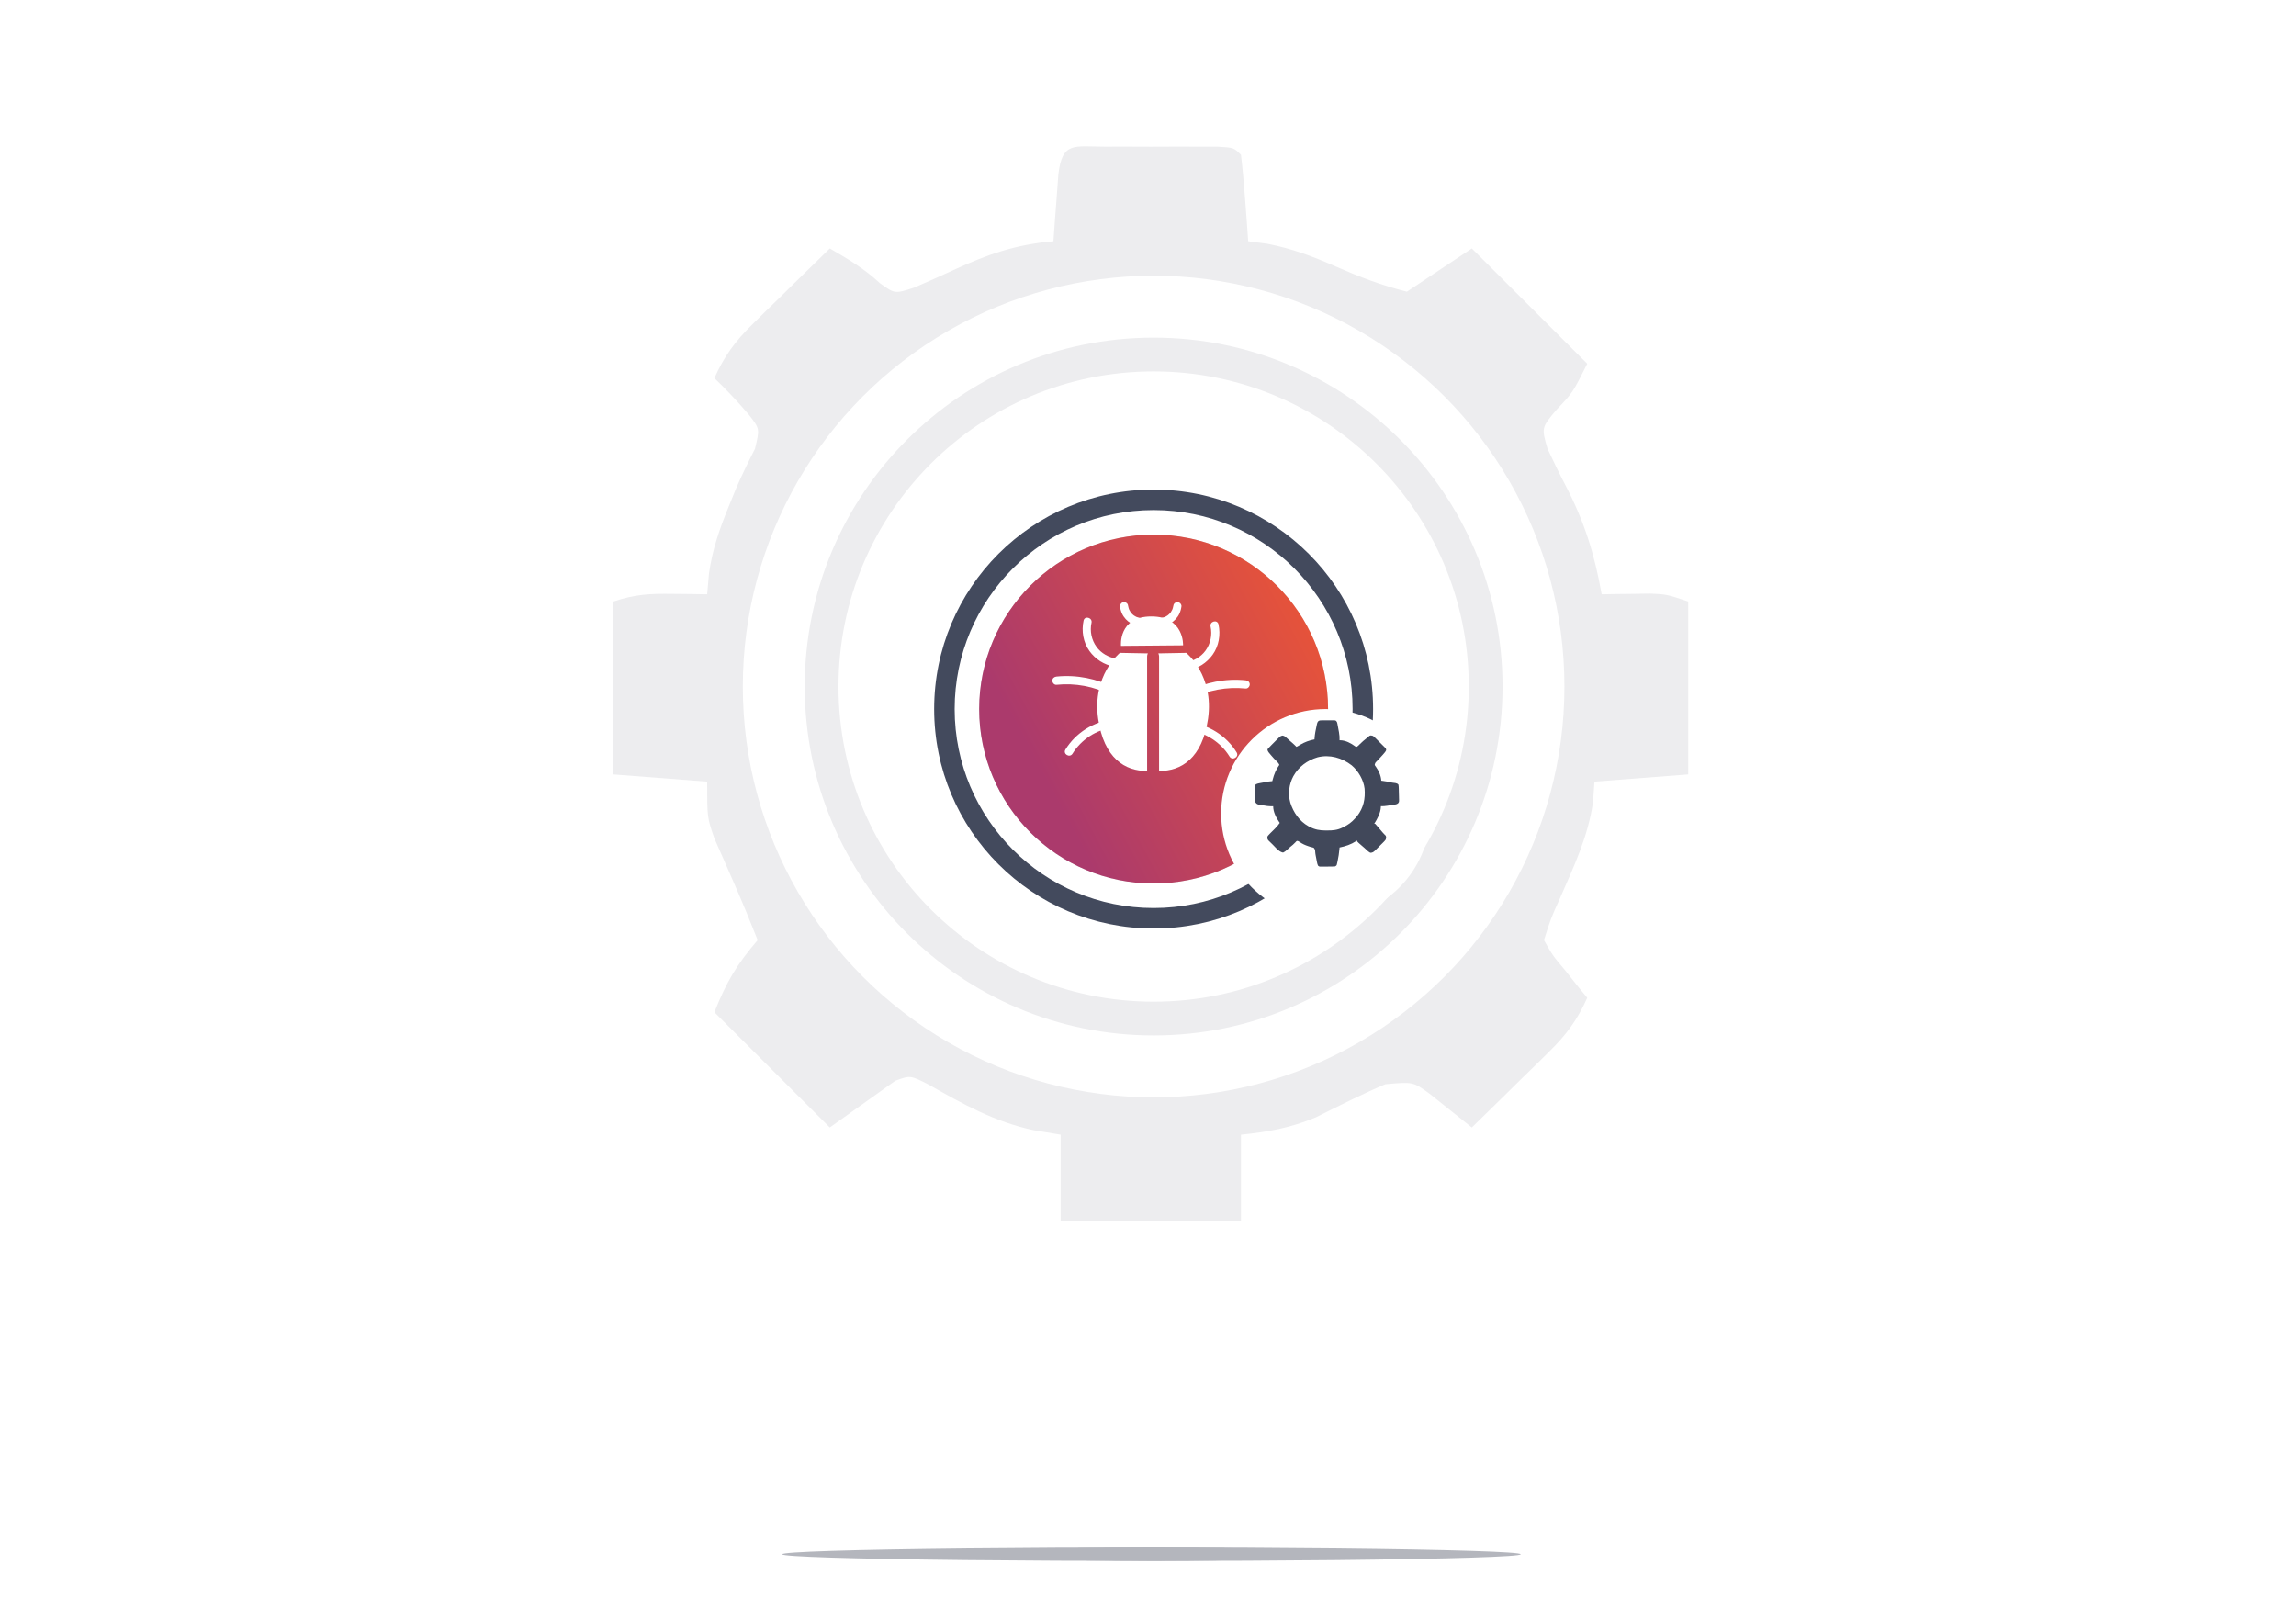 <?xml version="1.0" encoding="UTF-8"?> <svg xmlns="http://www.w3.org/2000/svg" width="408" height="284" viewBox="0 0 408 284" fill="none"><path d="M0 16C0 7.163 7.163 0 16 0H392C400.837 0 408 7.163 408 16V283.93H0V16Z" fill="white"></path><path d="M196.288 26.054C197.608 26.053 198.929 26.051 200.289 26.049C202.373 26.057 202.373 26.057 204.5 26.064C205.89 26.059 207.279 26.055 208.711 26.049C210.031 26.051 211.352 26.053 212.712 26.054C214.543 26.056 214.543 26.056 216.41 26.059C219.242 26.224 219.242 26.224 220.523 27.505C220.824 30.086 221.053 32.675 221.245 35.267C221.352 36.681 221.459 38.096 221.57 39.553C221.648 40.648 221.725 41.742 221.805 42.869C222.912 43.014 224.02 43.16 225.16 43.309C229.595 44.169 233.221 45.537 237.348 47.35C241.641 49.227 245.44 50.692 250.007 51.832C253.814 49.297 257.621 46.761 261.544 44.15C268.312 50.91 275.08 57.67 282.054 64.635C279.49 69.757 279.49 69.757 276.606 72.798C273.906 76.003 273.906 76.003 275.003 79.76C276.023 81.924 277.054 84.084 278.168 86.202C281.51 92.575 283.369 98.517 284.617 105.607C285.406 105.592 286.194 105.578 287.006 105.562C288.042 105.551 289.078 105.539 290.146 105.527C291.172 105.512 292.198 105.498 293.255 105.482C296.154 105.607 296.154 105.607 300 106.888C300 117.028 300 127.169 300 137.617C291.751 138.25 291.751 138.25 283.336 138.897C283.256 140.059 283.177 141.221 283.095 142.418C282.242 148.624 279.618 154.102 277.126 159.803C275.573 163.254 275.573 163.254 274.362 167.065C275.902 169.79 275.902 169.79 278.128 172.427C278.853 173.343 279.579 174.259 280.326 175.202C281.181 176.245 281.181 176.245 282.054 177.308C280.312 181.205 278.356 183.868 275.314 186.851C274.512 187.643 273.711 188.435 272.885 189.251C272.051 190.064 271.216 190.876 270.357 191.712C269.512 192.544 268.668 193.376 267.798 194.233C265.719 196.279 263.634 198.32 261.544 200.355C259.04 198.354 256.536 196.354 254.033 194.353C251.096 192.226 251.096 192.226 246.161 192.672C241.961 194.466 237.922 196.507 233.838 198.549C229.332 200.423 225.363 201.151 220.523 201.635C220.523 206.705 220.523 211.776 220.523 217C209.948 217 199.372 217 188.477 217C188.477 211.929 188.477 206.859 188.477 201.635C186.89 201.371 185.304 201.107 183.669 200.835C176.77 199.371 171.109 196.2 165.017 192.733C161.759 191.078 161.759 191.078 159.098 192.052C155.216 194.817 151.337 197.586 147.456 200.355C140.688 193.594 133.92 186.834 126.946 179.869C129.133 174.408 130.917 171.4 134.638 167.065C133.292 163.648 131.899 160.265 130.421 156.902C129.856 155.608 129.291 154.314 128.709 152.981C128.137 151.687 127.565 150.393 126.976 149.06C125.664 145.299 125.664 145.299 125.664 138.897C120.165 138.474 114.666 138.052 109 137.617C109 127.476 109 117.336 109 106.888C112.865 105.601 115.463 105.475 119.495 105.527C120.65 105.539 121.805 105.55 122.996 105.562C123.876 105.577 124.757 105.592 125.664 105.607C125.77 104.393 125.876 103.178 125.985 101.926C126.575 97.718 127.828 94.095 129.43 90.163C129.874 89.07 130.319 87.978 130.777 86.852C131.813 84.447 132.966 82.092 134.157 79.76C135.027 76.189 135.027 76.189 133.075 73.703C131.129 71.406 129.124 69.273 126.946 67.196C128.688 63.3 130.644 60.637 133.686 57.654C134.488 56.861 135.289 56.069 136.115 55.253C136.949 54.441 137.784 53.629 138.643 52.792C139.488 51.96 140.332 51.128 141.202 50.271C143.281 48.225 145.366 46.185 147.456 44.15C150.702 46.039 153.599 47.742 156.349 50.311C159.004 52.228 159.004 52.228 162.438 51.112C164.78 50.097 167.116 49.07 169.429 47.991C175.484 45.193 180.53 43.436 187.195 42.869C187.311 41.228 187.311 41.228 187.43 39.553C187.537 38.139 187.645 36.724 187.755 35.267C187.86 33.856 187.964 32.445 188.071 30.991C188.757 25.097 190.866 26.061 196.288 26.054Z" fill="#EDEDEF"></path><circle cx="205" cy="122" r="73" fill="white"></circle><path d="M267 122C267 156.241 239.242 184 205 184C170.758 184 143 156.241 143 122C143 87.758 170.758 59.999 205 59.999C239.242 59.999 267 87.758 267 122Z" fill="white"></path><path fill-rule="evenodd" clip-rule="evenodd" d="M205 178C235.928 178 261 152.927 261 122C261 91.072 235.928 65.999 205 65.999C174.072 65.999 149 91.072 149 122C149 152.927 174.072 178 205 178ZM205 184C239.242 184 267 156.241 267 122C267 87.758 239.242 59.999 205 59.999C170.758 59.999 143 87.758 143 122C143 156.241 170.758 184 205 184Z" fill="#EDEDEF"></path><g filter="url(#filter0_d_5270_133)"><circle cx="205" cy="122" r="31" fill="#D9D9D9"></circle><circle cx="205" cy="122" r="31" fill="url(#paint0_linear_5270_133)"></circle></g><path d="M211.114 119.111C212.875 118.815 214.449 117.789 215.486 116.344C216.596 114.798 216.932 112.786 216.527 110.944C216.325 110.027 214.919 110.415 215.12 111.331C215.445 112.807 215.116 114.385 214.227 115.608C213.396 116.751 212.105 117.473 210.726 117.705C210.337 117.771 210.12 118.25 210.217 118.602C210.331 119.014 210.724 119.177 211.114 119.111Z" fill="white"></path><path d="M211.704 124.157C214.674 122.619 218.028 122.012 221.351 122.349C221.744 122.389 222.081 121.986 222.081 121.62C222.081 121.192 221.745 120.931 221.351 120.891C217.775 120.527 214.156 121.247 210.967 122.898C210.133 123.329 210.87 124.588 211.704 124.157Z" fill="white"></path><path d="M211.335 129.805C214.258 130.166 216.953 131.945 218.493 134.441C218.985 135.239 220.247 134.507 219.753 133.705C217.918 130.731 214.792 128.773 211.335 128.347C210.943 128.298 210.606 128.717 210.606 129.076C210.606 129.511 210.943 129.757 211.335 129.805Z" fill="white"></path><path d="M198.355 117.042C196.977 116.81 195.684 116.089 194.854 114.946C193.966 113.722 193.636 112.145 193.961 110.669C194.162 109.754 192.756 109.363 192.554 110.281C192.149 112.124 192.485 114.136 193.595 115.682C194.631 117.126 196.206 118.152 197.967 118.449C198.355 118.514 198.752 118.346 198.864 117.94C198.96 117.589 198.745 117.108 198.355 117.042Z" fill="white"></path><path d="M198.114 122.234C194.925 120.584 191.306 119.864 187.729 120.227C187.338 120.267 187 120.534 187 120.957C187 121.32 187.335 121.726 187.729 121.686C191.053 121.348 194.407 121.956 197.377 123.494C198.21 123.925 198.948 122.666 198.114 122.234Z" fill="white"></path><path d="M197.746 127.836C194.289 128.263 191.163 130.219 189.328 133.194C188.834 133.996 190.095 134.728 190.587 133.93C192.127 131.434 194.822 129.656 197.746 129.295C198.136 129.246 198.475 128.994 198.475 128.565C198.475 128.208 198.139 127.787 197.746 127.836Z" fill="white"></path><path d="M199.199 114.773C199.199 114.773 198.686 109.545 204.588 109.545C210.49 109.545 210.233 114.677 210.233 114.677L199.199 114.773Z" fill="white"></path><path d="M199.021 107.73C199.08 108.194 199.19 108.607 199.383 109.034C199.548 109.4 199.785 109.736 200.055 110.032C200.584 110.61 201.32 111.026 202.084 111.192C202.456 111.273 202.891 111.081 202.981 110.683C203.065 110.315 202.871 109.873 202.472 109.786C202.32 109.753 202.171 109.711 202.025 109.657C201.993 109.645 201.956 109.621 201.922 109.617C202.021 109.659 202.045 109.669 201.994 109.647C201.974 109.638 201.954 109.628 201.934 109.619C201.867 109.587 201.801 109.553 201.737 109.517C201.672 109.481 201.609 109.443 201.547 109.402C201.51 109.377 201.473 109.352 201.437 109.327C201.415 109.311 201.304 109.237 201.404 109.304C201.502 109.369 201.395 109.295 201.374 109.277C201.346 109.253 201.318 109.229 201.291 109.204C201.231 109.149 201.172 109.092 201.116 109.034C201.065 108.979 201.016 108.921 200.968 108.863C200.867 108.746 201.035 108.96 200.984 108.885C200.963 108.854 200.94 108.824 200.919 108.793C200.829 108.662 200.749 108.524 200.68 108.381C200.669 108.358 200.654 108.293 200.632 108.278C200.673 108.376 200.682 108.399 200.662 108.347C200.654 108.327 200.645 108.305 200.637 108.284C200.61 108.213 200.586 108.141 200.564 108.069C200.542 107.996 200.524 107.923 200.507 107.849C200.497 107.805 200.488 107.761 200.48 107.716C200.471 107.665 200.452 107.512 200.479 107.73C200.454 107.529 200.415 107.363 200.266 107.214C200.14 107.088 199.932 106.993 199.75 107.001C199.561 107.009 199.365 107.071 199.234 107.214C199.113 107.346 198.998 107.543 199.021 107.73Z" fill="white"></path><path d="M208.489 107.73C208.52 107.49 208.478 107.769 208.466 107.827C208.45 107.901 208.431 107.974 208.41 108.047C208.386 108.126 208.36 108.206 208.331 108.283C208.322 108.308 208.279 108.437 208.317 108.323C208.355 108.209 208.31 108.334 208.298 108.36C208.23 108.503 208.151 108.641 208.063 108.773C208.042 108.805 208.019 108.835 207.998 108.866C207.925 108.974 208.073 108.776 208.016 108.845C207.962 108.908 207.909 108.972 207.852 109.032C207.802 109.086 207.749 109.138 207.695 109.188C207.654 109.226 207.549 109.286 207.527 109.333C207.61 109.269 207.631 109.253 207.587 109.286C207.569 109.3 207.551 109.313 207.533 109.325C207.503 109.347 207.472 109.367 207.442 109.388C207.38 109.429 207.317 109.468 207.253 109.504C207.182 109.544 207.11 109.582 207.036 109.617C207.011 109.629 206.888 109.677 207.002 109.635C207.117 109.592 206.991 109.638 206.965 109.648C206.813 109.705 206.657 109.75 206.497 109.784C206.124 109.866 205.871 110.321 205.988 110.682C206.116 111.074 206.485 111.278 206.886 111.191C207.651 111.024 208.385 110.608 208.914 110.03C209.18 109.741 209.413 109.411 209.578 109.053C209.776 108.621 209.888 108.2 209.948 107.729C209.97 107.557 209.851 107.329 209.735 107.213C209.609 107.087 209.401 106.992 209.219 107C209.03 107.008 208.835 107.07 208.704 107.213C208.562 107.367 208.515 107.526 208.489 107.73Z" fill="white"></path><path d="M203.843 116.64C203.843 116.429 203.898 116.254 203.984 116.108L199.009 116.013C199.009 116.013 194.031 120.008 195.144 127.737C196.152 134.733 199.93 137.057 203.843 136.998C203.843 130.212 203.843 123.426 203.843 116.64Z" fill="white"></path><path d="M210.803 116.013L205.828 116.108C205.914 116.254 205.968 116.429 205.968 116.64C205.968 123.426 205.968 130.212 205.968 136.998C209.882 137.057 213.659 134.734 214.667 127.738C215.78 120.008 210.803 116.013 210.803 116.013Z" fill="white"></path><g filter="url(#filter1_d_5270_133)"><path fill-rule="evenodd" clip-rule="evenodd" d="M205 157.357C224.528 157.357 240.358 141.527 240.358 122C240.358 102.472 224.528 86.641 205 86.641C185.472 86.641 169.642 102.472 169.642 122C169.642 141.527 185.472 157.357 205 157.357ZM205 161C226.539 161 244 143.539 244 122C244 100.46 226.539 82.999 205 82.999C183.461 82.999 166 100.46 166 122C166 143.539 183.461 161 205 161Z" fill="#434A5D"></path></g><g filter="url(#filter2_d_5270_133)"><path d="M254.124 140.562C254.124 150.814 245.814 159.124 235.562 159.124C225.311 159.124 217 150.814 217 140.562C217 130.311 225.311 122 235.562 122C245.814 122 254.124 130.311 254.124 140.562Z" fill="white"></path></g><path fill-rule="evenodd" clip-rule="evenodd" d="M235.228 128.001L235.031 128.001C234.391 127.997 234.159 128.053 234.014 128.713L233.977 128.892C233.806 129.67 233.641 130.443 233.593 131.241L233.586 131.391C232.669 131.564 231.84 131.866 231.039 132.347C230.824 132.483 230.613 132.609 230.384 132.718C230.105 132.433 229.821 132.162 229.518 131.903C229.476 131.868 229.434 131.833 229.393 131.798C229.134 131.581 228.876 131.364 228.632 131.13C228.386 130.894 228.256 130.778 227.915 130.707C227.82 130.728 227.749 130.744 227.681 130.77C227.483 130.846 227.319 131.011 226.668 131.66L226.485 131.845C226.304 132.024 226.124 132.204 225.946 132.386L225.777 132.562L225.608 132.735L225.454 132.9C225.38 132.979 225.346 133.015 225.316 133.054C225.291 133.087 225.27 133.122 225.23 133.187C225.253 133.402 225.308 133.499 225.433 133.679L225.591 133.87L225.763 134.079L225.933 134.28C226.225 134.63 226.53 134.957 226.855 135.276C227.068 135.48 227.223 135.648 227.339 135.92C226.736 136.772 226.403 137.576 226.147 138.581L226.089 138.81C225.703 138.841 225.322 138.88 224.942 138.956C224.804 138.986 224.666 139.015 224.527 139.044L224.229 139.098L223.912 139.156C223.654 139.203 223.423 139.246 223.186 139.359C223.116 139.435 223.073 139.481 223.047 139.535C223.006 139.618 223.004 139.721 223 139.982L223.002 140.171C223.001 140.304 223.001 140.436 223.001 140.569C223.003 140.778 223.004 140.987 223.003 141.196C223.001 141.332 223.001 141.469 223.001 141.605L223.002 141.801C223 142.032 223 142.253 223.043 142.48C223.192 142.741 223.284 142.843 223.564 142.951L223.8 142.994L224.063 143.044L224.337 143.091C224.928 143.204 225.491 143.281 226.094 143.267L226.245 143.261C226.245 144.27 226.763 145.293 227.328 146.105L227.417 146.229C227.168 146.592 226.899 146.911 226.588 147.221L226.586 147.223C226.293 147.511 226 147.8 225.711 148.091L225.518 148.294C225.428 148.387 225.386 148.43 225.348 148.478C225.315 148.52 225.286 148.565 225.23 148.65C225.191 148.946 225.198 149.074 225.375 149.32L225.578 149.518C225.653 149.592 225.728 149.666 225.803 149.74L225.805 149.742C225.922 149.855 226.04 149.967 226.155 150.081C226.25 150.175 226.349 150.28 226.452 150.389C226.898 150.862 227.417 151.411 228.003 151.505C228.274 151.384 228.432 151.263 228.652 151.066C228.85 150.876 229.045 150.69 229.258 150.517C229.59 150.261 229.893 150.005 230.179 149.699C230.251 149.613 230.285 149.573 230.323 149.538C230.356 149.508 230.393 149.481 230.463 149.431C230.667 149.44 230.775 149.509 230.947 149.62C231.434 149.966 231.916 150.177 232.478 150.365L232.64 150.418C232.747 150.455 232.854 150.491 232.962 150.524C233.136 150.557 233.295 150.592 233.461 150.656C233.574 150.821 233.632 150.906 233.665 151C233.699 151.099 233.705 151.208 233.718 151.432C233.73 151.566 233.737 151.632 233.745 151.697C233.754 151.761 233.765 151.825 233.786 151.95L233.835 152.203L233.884 152.457L233.933 152.711L233.981 152.972L234.03 153.224C234.072 153.443 234.123 153.626 234.216 153.829C234.291 153.894 234.337 153.934 234.39 153.959C234.473 153.997 234.572 153.998 234.828 154L235.014 153.997C235.144 153.996 235.274 153.996 235.404 153.996C235.608 153.993 235.813 153.99 236.018 153.99C236.151 153.99 236.285 153.989 236.419 153.988L236.61 153.987C236.829 153.986 237.039 153.978 237.257 153.961C237.403 153.863 237.458 153.827 237.493 153.776C237.515 153.746 237.529 153.71 237.551 153.652L237.594 153.465L237.643 153.255L237.691 153.028C237.85 152.311 237.954 151.598 238.017 150.867L238.038 150.602C239.112 150.383 240.057 150.07 240.978 149.476L241.162 149.353V149.509C241.254 149.61 241.316 149.677 241.381 149.742C241.514 149.875 241.658 149.997 242.099 150.368C242.361 150.589 242.617 150.809 242.861 151.05C243.063 151.255 243.249 151.404 243.505 151.54C243.905 151.538 244.095 151.387 244.37 151.121L244.512 150.978C244.613 150.877 244.715 150.777 244.816 150.676C244.973 150.517 245.13 150.358 245.29 150.201C245.395 150.099 245.499 149.996 245.603 149.892L245.751 149.743C245.929 149.57 246.098 149.402 246.238 149.197C246.241 149.188 246.243 149.179 246.246 149.17C246.319 148.911 246.366 148.747 246.238 148.496L246.116 148.376L245.984 148.24C245.896 148.152 245.811 148.061 245.73 147.968C245.682 147.912 245.65 147.873 245.618 147.835C245.549 147.754 245.479 147.673 245.261 147.418L245.249 147.404C245.136 147.273 245.023 147.141 244.91 147.01L244.734 146.8L244.588 146.629C244.518 146.546 244.488 146.51 244.456 146.476C244.432 146.451 244.407 146.427 244.364 146.385H244.208C244.771 145.47 245.324 144.486 245.378 143.388L245.379 143.261C245.758 143.273 246.115 143.243 246.49 143.186L246.692 143.154C246.831 143.132 246.97 143.11 247.108 143.088L247.488 143.027L247.752 142.988L247.956 142.954C248.16 142.921 248.262 142.875 248.432 142.755C248.508 142.655 248.552 142.596 248.578 142.53C248.616 142.434 248.615 142.323 248.612 142.053L248.605 141.853C248.602 141.713 248.599 141.572 248.596 141.432C248.588 141.211 248.581 140.991 248.577 140.77C248.575 140.625 248.571 140.481 248.568 140.337L248.561 140.13C248.558 139.889 248.54 139.675 248.503 139.435C248.322 139.239 248.221 139.207 247.96 139.149C247.913 139.143 247.866 139.138 247.819 139.132C247.547 139.1 247.275 139.067 247.008 139.005C246.861 138.964 246.764 138.937 246.665 138.914C246.469 138.869 246.269 138.842 245.674 138.76L245.457 138.732C245.389 137.824 245.016 136.99 244.496 136.252C244.428 136.167 244.397 136.126 244.37 136.083C244.345 136.043 244.325 136.001 244.286 135.92C244.33 135.741 244.353 135.65 244.397 135.57C244.443 135.487 244.513 135.418 244.656 135.275C244.739 135.189 244.822 135.103 244.904 135.017L245.033 134.879C245.259 134.639 245.481 134.397 245.698 134.15L245.823 134.007C246.016 133.792 246.197 133.588 246.319 133.323C246.315 133.054 246.315 133.054 245.98 132.709L245.828 132.561C245.723 132.456 245.618 132.351 245.513 132.245C245.346 132.082 245.179 131.918 245.014 131.751C244.907 131.643 244.799 131.534 244.69 131.427L244.534 131.272C244.355 131.091 244.18 130.915 243.973 130.766C243.964 130.763 243.954 130.76 243.945 130.758C243.712 130.69 243.582 130.652 243.352 130.758L243.217 130.873L243.057 131.005L242.88 131.156C242.444 131.501 242.024 131.847 241.635 132.245C241.485 132.404 241.342 132.545 241.165 132.674C241.086 132.705 241.045 132.721 241.005 132.718C240.961 132.715 240.919 132.689 240.831 132.633C240.052 132.061 239.165 131.578 238.182 131.545L238.038 131.547C238.057 131.056 238.025 130.595 237.936 130.113C237.906 129.955 237.876 129.797 237.847 129.638C237.822 129.498 237.797 129.358 237.77 129.217L237.73 129.004L237.693 128.795L237.655 128.598C237.619 128.406 237.592 128.294 237.467 128.142C237.411 128.095 237.374 128.064 237.332 128.044C237.251 128.005 237.151 128.004 236.862 128L236.671 128.001C236.538 128.001 236.404 128.001 236.271 128.001C236.061 128.002 235.85 128.003 235.64 128.002C235.503 128.001 235.365 128.001 235.228 128.001ZM242.489 140.137C242.308 138.601 241.375 136.991 240.195 136C238.462 134.663 236.297 134.026 234.132 134.574C232.299 135.118 230.76 136.25 229.824 137.938C229.068 139.355 228.84 141.067 229.291 142.636C229.825 144.358 230.914 145.94 232.523 146.827L232.727 146.932C233.665 147.43 234.524 147.576 235.582 147.578L235.861 147.576C236.845 147.583 237.664 147.507 238.554 147.068L238.819 146.932C239.584 146.551 240.175 146.121 240.748 145.483L240.849 145.37C240.96 145.25 241.069 145.128 241.176 145.004C242.305 143.532 242.633 141.965 242.489 140.137Z" fill="#41485A"></path><g filter="url(#filter3_f_5270_133)"><ellipse cx="204.614" cy="276.193" rx="65.614" ry="1.193" fill="#B4B6BD"></ellipse></g><g filter="url(#filter4_f_5270_133)"><ellipse cx="205.108" cy="276.193" rx="29.6" ry="1.193" fill="#B4B6BD"></ellipse></g><defs><filter id="filter0_d_5270_133" x="138" y="58.999" width="134" height="134" filterUnits="userSpaceOnUse" color-interpolation-filters="sRGB"><feFlood flood-opacity="0" result="BackgroundImageFix"></feFlood><feColorMatrix in="SourceAlpha" type="matrix" values="0 0 0 0 0 0 0 0 0 0 0 0 0 0 0 0 0 0 127 0" result="hardAlpha"></feColorMatrix><feOffset dy="4"></feOffset><feGaussianBlur stdDeviation="18"></feGaussianBlur><feComposite in2="hardAlpha" operator="out"></feComposite><feColorMatrix type="matrix" values="0 0 0 0 0 0 0 0 0 0 0 0 0 0 0 0 0 0 0.15 0"></feColorMatrix><feBlend mode="normal" in2="BackgroundImageFix" result="effect1_dropShadow_5270_133"></feBlend><feBlend mode="normal" in="SourceGraphic" in2="effect1_dropShadow_5270_133" result="shape"></feBlend></filter><filter id="filter1_d_5270_133" x="130" y="50.999" width="150" height="150" filterUnits="userSpaceOnUse" color-interpolation-filters="sRGB"><feFlood flood-opacity="0" result="BackgroundImageFix"></feFlood><feColorMatrix in="SourceAlpha" type="matrix" values="0 0 0 0 0 0 0 0 0 0 0 0 0 0 0 0 0 0 127 0" result="hardAlpha"></feColorMatrix><feOffset dy="4"></feOffset><feGaussianBlur stdDeviation="18"></feGaussianBlur><feComposite in2="hardAlpha" operator="out"></feComposite><feColorMatrix type="matrix" values="0 0 0 0 0 0 0 0 0 0 0 0 0 0 0 0 0 0 0.15 0"></feColorMatrix><feBlend mode="normal" in2="BackgroundImageFix" result="effect1_dropShadow_5270_133"></feBlend><feBlend mode="normal" in="SourceGraphic" in2="effect1_dropShadow_5270_133" result="shape"></feBlend></filter><filter id="filter2_d_5270_133" x="181" y="90" width="109.124" height="109.124" filterUnits="userSpaceOnUse" color-interpolation-filters="sRGB"><feFlood flood-opacity="0" result="BackgroundImageFix"></feFlood><feColorMatrix in="SourceAlpha" type="matrix" values="0 0 0 0 0 0 0 0 0 0 0 0 0 0 0 0 0 0 127 0" result="hardAlpha"></feColorMatrix><feOffset dy="4"></feOffset><feGaussianBlur stdDeviation="18"></feGaussianBlur><feComposite in2="hardAlpha" operator="out"></feComposite><feColorMatrix type="matrix" values="0 0 0 0 0 0 0 0 0 0 0 0 0 0 0 0 0 0 0.25 0"></feColorMatrix><feBlend mode="normal" in2="BackgroundImageFix" result="effect1_dropShadow_5270_133"></feBlend><feBlend mode="normal" in="SourceGraphic" in2="effect1_dropShadow_5270_133" result="shape"></feBlend></filter><filter id="filter3_f_5270_133" x="133" y="269" width="143.228" height="14.386" filterUnits="userSpaceOnUse" color-interpolation-filters="sRGB"><feFlood flood-opacity="0" result="BackgroundImageFix"></feFlood><feBlend mode="normal" in="SourceGraphic" in2="BackgroundImageFix" result="shape"></feBlend><feGaussianBlur stdDeviation="3" result="effect1_foregroundBlur_5270_133"></feGaussianBlur></filter><filter id="filter4_f_5270_133" x="169.507" y="269" width="71.201" height="14.386" filterUnits="userSpaceOnUse" color-interpolation-filters="sRGB"><feFlood flood-opacity="0" result="BackgroundImageFix"></feFlood><feBlend mode="normal" in="SourceGraphic" in2="BackgroundImageFix" result="shape"></feBlend><feGaussianBlur stdDeviation="3" result="effect1_foregroundBlur_5270_133"></feGaussianBlur></filter><linearGradient id="paint0_linear_5270_133" x1="186.266" y1="135.839" x2="234.883" y2="109.797" gradientUnits="userSpaceOnUse"><stop stop-color="#AB3A6C"></stop><stop offset="0.99" stop-color="#E6533A"></stop></linearGradient></defs></svg> 